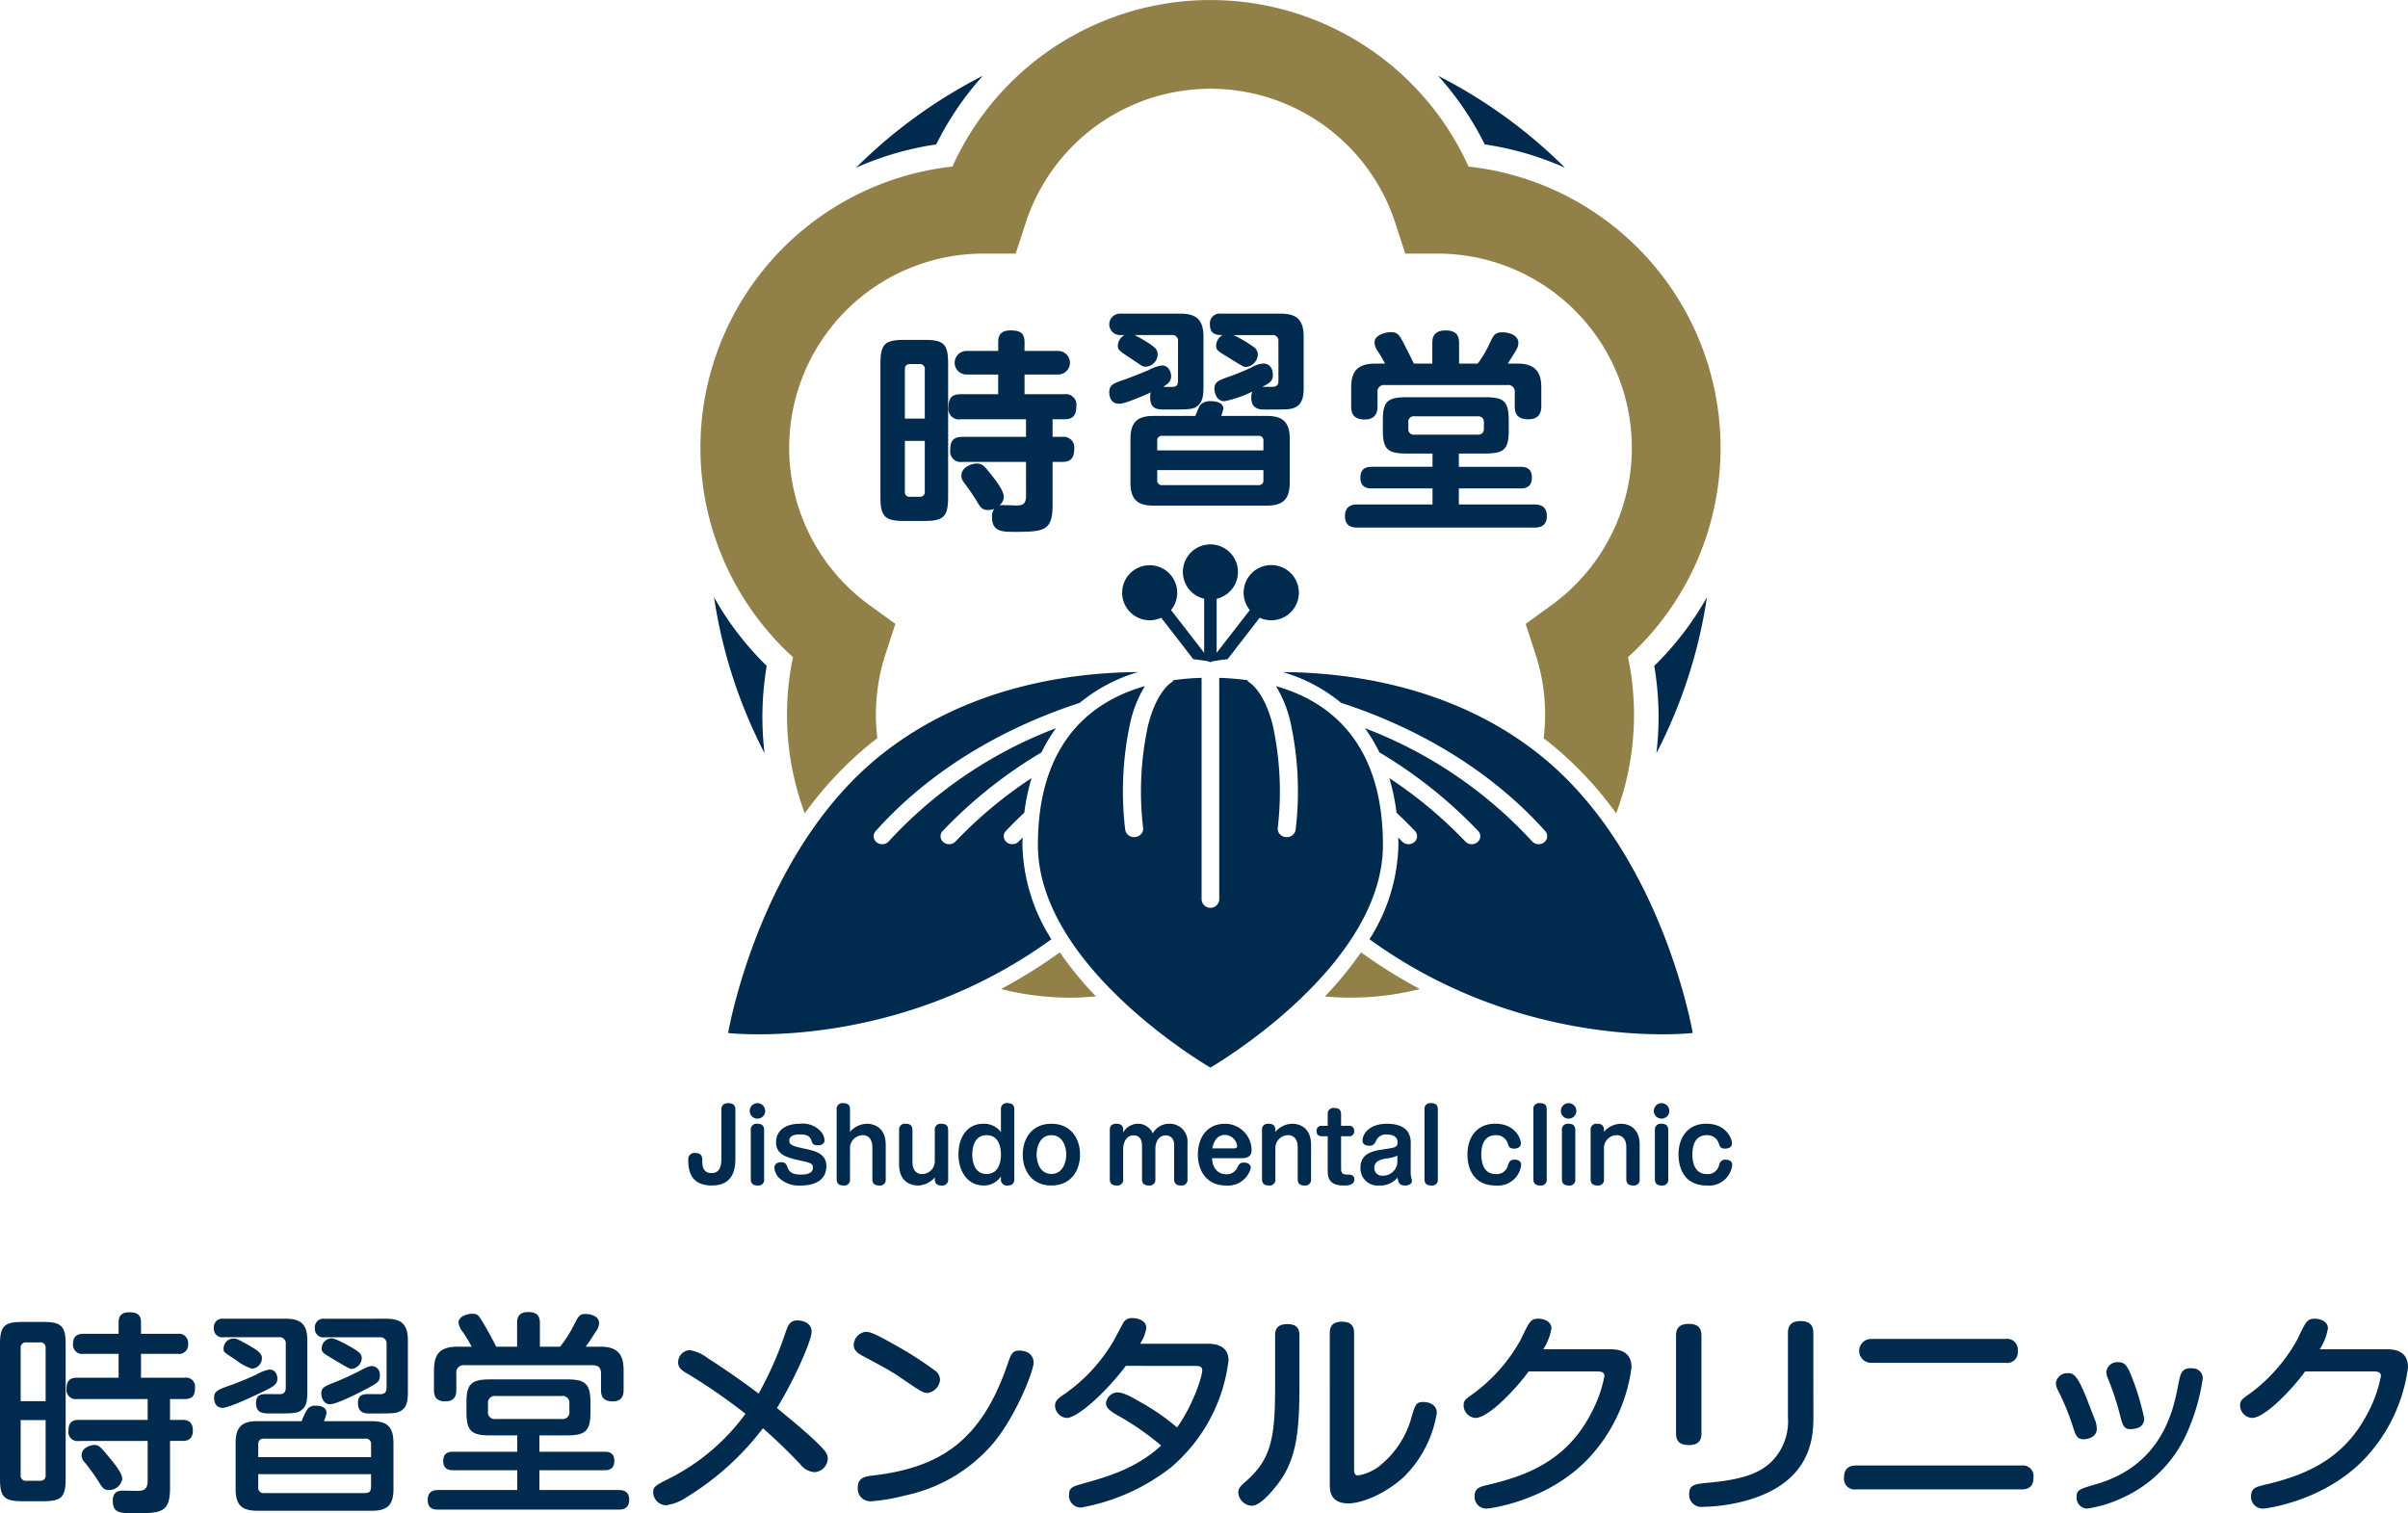 <svg xmlns="http://www.w3.org/2000/svg" width="366.306" height="230.232" viewBox="0 0 366.306 230.232">
  <g id="グループ_9263" data-name="グループ 9263" transform="translate(10956.736 16455.039)">
    <g id="グループ_9252" data-name="グループ 9252" transform="translate(-10956.736 -16255.427)">
      <path id="パス_48990" data-name="パス 48990" d="M219.253,364.553c0,2.717-.657,3.372-3.375,3.372h-3.242c-2.717,0-3.372-.655-3.372-3.372V344.02c0-2.685.623-3.372,3.372-3.372h3.242c2.719,0,3.375.654,3.375,3.372ZM216.206,352.7v-8.023a.8.8,0,0,0-.917-.917h-1.964a.8.8,0,0,0-.917.917V352.7Zm0,2.881h-3.8V363.9a.8.8,0,0,0,.917.917h1.964a.8.8,0,0,0,.917-.917Zm5.042,3.176a1.357,1.357,0,0,1-1.571-1.505c0-1.18.426-1.7,1.571-1.7h10.48v-3.176H220.986a1.388,1.388,0,0,1-1.6-1.54c0-1.114.392-1.7,1.6-1.7h6.32v-3.635H221.97a1.389,1.389,0,0,1-1.6-1.505c0-1.376.915-1.54,1.6-1.54h5.337v-1.735c0-.786.261-1.54,1.606-1.54,1.081,0,1.8.263,1.8,1.54v1.735h5.568a1.4,1.4,0,0,1,1.6,1.54,1.378,1.378,0,0,1-1.6,1.505h-5.568v3.635h6.615a1.368,1.368,0,0,1,1.6,1.539c0,1.081-.327,1.7-1.539,1.7h-2.259v3.176h1.931c.95,0,1.54.458,1.54,1.6,0,.949-.392,1.6-1.54,1.6h-1.931v7.14c0,3.765-1.343,3.865-5.4,3.865-2.1,0-3.309,0-3.309-1.9,0-1.539,1.079-1.539,1.572-1.539.36,0,2,.032,2.194.032.917,0,1.539-.2,1.539-1.539v-6.059Zm4.685,2.554c.721.885,1.932,2.358,1.932,3.21a2.03,2.03,0,0,1-2,1.7c-.786,0-.982-.262-1.638-1.343a31.855,31.855,0,0,0-2.063-2.849,1.589,1.589,0,0,1-.491-1.081c0-1.178,1.309-1.505,1.735-1.57.851-.1,1.115.23,2.522,1.931" transform="translate(-209.264 -339.141)" fill="#002a4e"/>
      <path id="パス_48991" data-name="パス 48991" d="M240.575,339.79c2.227,0,3.309.753,3.309,3.307v7.7c0,1.309-.067,2.291-.917,2.915-.655.491-1.213.491-4.586.491-1.244,0-2.293,0-2.293-1.606,0-1.343.853-1.343,1.867-1.343.295,0,1.669.034,1.932,0,.426-.065.719-.293.719-1.016v-6.582a.934.934,0,0,0-1.048-1.048h-8.384a1.285,1.285,0,0,1-1.505-1.374,1.3,1.3,0,0,1,1.505-1.441Zm-1.244,9.136c0,.917-.853,1.309-2.063,1.9-1.311.622-5.241,2.522-6.289,2.522-1.277,0-1.277-1.376-1.277-1.507,0-1.016.459-1.212,2.588-1.964.753-.262,2.947-1.146,3.8-1.574a6.689,6.689,0,0,1,2-.784c1.245,0,1.245,1.343,1.245,1.408m-4.323-5.077c1.834,1.049,1.964,1.441,1.964,1.966a1.607,1.607,0,0,1-1.54,1.571,7.706,7.706,0,0,1-2.456-1.343c-1.768-1.145-1.834-1.21-1.834-1.6a1.545,1.545,0,0,1,1.376-1.639c.491,0,.622-.032,2.489,1.048m18.7,11.528c2.162,0,3.275.721,3.275,3.307v7.041c0,2.489-1.016,3.275-3.275,3.275H236.285c-2.325,0-3.307-.819-3.307-3.275v-7.041c0-2.521,1.048-3.307,3.307-3.307h6.748a7.892,7.892,0,0,1,.95-1.933,1.472,1.472,0,0,1,1.178-.426c.392,0,1.636.033,1.636,1.114a4.807,4.807,0,0,1-.392,1.244Zm-.131,5.469v-1.9a.8.8,0,0,0-.917-.917H237.334c-.786,0-.918.458-.918.917v1.9Zm0,2.588H236.416V365.4a.8.8,0,0,0,.918.917H252.66c.588,0,.917-.23.917-.917Zm2.293-23.644c2.325,0,3.307.851,3.307,3.307v7.7c0,1.081,0,2.586-1.277,3.111-.689.295-.95.295-4.519.295-.624,0-1.8,0-1.8-1.572,0-1.376.852-1.376,1.8-1.376.295,0,1.57.034,1.834,0,.491-.1.721-.327.721-1.081v-6.516a.935.935,0,0,0-1.049-1.048h-8.35a1.285,1.285,0,0,1-1.505-1.374,1.3,1.3,0,0,1,1.505-1.441Zm-2.752,10.544c-.687.36-4.616,2.457-5.8,2.457-1.048,0-1.309-1.146-1.309-1.637,0-.885.458-1.081,2.226-1.77.984-.392,2.653-1.146,3.667-1.7,1.18-.623,1.508-.689,1.8-.689a1.246,1.246,0,0,1,1.212,1.309c0,.853,0,1.081-1.8,2.031m-4.846-4.126c-2.1-1.244-2.194-1.309-2.194-1.931a1.538,1.538,0,0,1,1.473-1.507c.786,0,3.406,1.572,3.537,1.671.525.327,1.079.686,1.079,1.341a1.714,1.714,0,0,1-1.571,1.639c-.262,0-.721-.263-2.325-1.213" transform="translate(-197.133 -338.774)" fill="#002a4e"/>
      <path id="パス_48992" data-name="パス 48992" d="M267.067,360.407h9.825c.49,0,1.57,0,1.57,1.374,0,1.441-1.081,1.441-1.57,1.441h-9.825v3.012h11.985c.491,0,1.669,0,1.669,1.475,0,1.505-1.178,1.505-1.669,1.505H251.741c-.59,0-1.671,0-1.671-1.472,0-1.508,1.18-1.508,1.671-1.508h11.952v-3.012h-9.659c-.493,0-1.606,0-1.606-1.408s1.081-1.408,1.606-1.408h9.659v-2.489H259.5c-2.784,0-3.535-.687-3.535-3.536v-1.443c0-2.749.654-3.535,3.535-3.535h11.789c2.752,0,3.538.655,3.538,3.535v1.443c0,2.816-.721,3.536-3.538,3.536h-4.224Zm3.143-15.981a19.277,19.277,0,0,0,2.227-3.536c.59-1.146.753-1.44,1.671-1.44.687,0,2.03.293,2.03,1.374a2.367,2.367,0,0,1-.59,1.44c-.654,1.048-.784,1.244-1.44,2.162H276.4c3.144,0,3.471,1.867,3.471,3.733v2.785c0,.523,0,1.8-1.637,1.8-1.669,0-1.8-.982-1.8-1.8v-2.425c0-.917-.426-1.277-1.277-1.277H255.7a1.116,1.116,0,0,0-1.277,1.277v2.425c0,.555,0,1.8-1.7,1.8s-1.7-1.21-1.7-1.8v-2.785c0-2.16.491-3.733,3.568-3.733h2.162a19.547,19.547,0,0,0-1.408-2.325,2.652,2.652,0,0,1-.59-1.343c0-.917,1.279-1.342,2.1-1.342.853,0,1.016.327,1.606,1.309.721,1.212,1.408,2.455,2.031,3.7h3.176v-3.57c0-.59.032-1.7,1.7-1.7,1.539,0,1.768.82,1.768,1.7v3.57Zm1.41,8.679a1.041,1.041,0,0,0-1.18-1.18H260.42a1.042,1.042,0,0,0-1.18,1.18v1.146a1.029,1.029,0,0,0,1.18,1.178h10.019a1.027,1.027,0,0,0,1.18-1.178Z" transform="translate(-185.007 -339.153)" fill="#002a4e"/>
      <path id="パス_48993" data-name="パス 48993" d="M276.82,348.075c-.917-.523-1.44-.95-1.44-1.7a1.852,1.852,0,0,1,1.736-1.9,5.928,5.928,0,0,1,2.749,1.212c.689.426,4.126,2.653,7.762,5.4a55.724,55.724,0,0,0,4.16-9.5c.327-.918.62-1.637,1.735-1.637.818,0,2.161.392,2.161,1.7,0,1.44-2.782,7.6-5.273,11.625,2.752,2.291,4.554,3.766,6.059,5.239,1.311,1.277,1.671,1.736,1.671,2.489a2.114,2.114,0,0,1-2.063,2.031,3,3,0,0,1-2.129-1.213c-1.932-2.03-3.57-3.6-5.667-5.469a42.242,42.242,0,0,1-11.592,10.48,7.178,7.178,0,0,1-3.21,1.244,2.025,2.025,0,0,1-1.9-1.966c0-.85.426-1.079,2.03-1.9a32.423,32.423,0,0,0,12.019-10.055,91.2,91.2,0,0,0-8.809-6.091" transform="translate(-172.22 -338.677)" fill="#002a4e"/>
      <path id="パス_48994" data-name="パス 48994" d="M296.935,343.006a54.9,54.9,0,0,1,6.32,4.061,1.757,1.757,0,0,1,.59,1.309,2.262,2.262,0,0,1-1.866,1.966c-.722,0-1.016-.2-4.257-2.424-1.475-1.016-3.734-2.194-5.635-3.21-.654-.36-1.374-.786-1.374-1.7a2.092,2.092,0,0,1,1.606-1.932c.719-.131,1.44.131,4.616,1.932m21.155,2.653c0,1.408-2.817,8.416-6.222,12.41a24.07,24.07,0,0,1-13.328,7.861,29.047,29.047,0,0,1-5.109.885,1.917,1.917,0,0,1-2.1-2.031c0-1.441.85-1.7,2.161-1.867,10.479-1.212,16.668-5.337,20.662-17.061.493-1.41.689-1.964,1.77-1.964a2.79,2.79,0,0,1,.753.1,1.737,1.737,0,0,1,1.408,1.671" transform="translate(-160.847 -338.028)" fill="#002a4e"/>
      <path id="パス_48995" data-name="パス 48995" d="M320.694,347c-3.242,4.289-7.433,7.926-9.005,7.926a1.939,1.939,0,0,1-1.768-1.867c0-.721.458-1.113,1.342-1.7a25.645,25.645,0,0,0,7.564-8.154c.2-.392,1.44-2.683,1.505-2.814a1.519,1.519,0,0,1,1.409-.657c.687,0,2.063.328,2.063,1.475a5.782,5.782,0,0,1-.95,2.424H333.17c1.834,0,3.144.721,3.144,2.521a25.314,25.314,0,0,1-8.811,16.342,31.147,31.147,0,0,1-13.621,6.059,1.8,1.8,0,0,1-1.834-1.9c0-1.146.556-1.309,2.194-1.768,3.764-1.048,8.055-2.293,11.821-5.762a40.569,40.569,0,0,0-6.614-4.586c-1.312-.753-1.77-1.212-1.77-1.865a1.816,1.816,0,0,1,1.7-1.639c.816,0,1.8.458,3.634,1.539a32.678,32.678,0,0,1,5.469,3.8c2.457-3.438,3.831-7.76,3.831-8.677,0-.689-.558-.689-1.277-.689Z" transform="translate(-149.429 -338.811)" fill="#002a4e"/>
      <path id="パス_48996" data-name="パス 48996" d="M336.705,350.131c0,7.073-.623,10.71-2.817,13.983-.295.426-2.816,3.962-4.421,3.962a2.152,2.152,0,0,1-2.062-1.964c0-.59.228-.949.949-1.572,4-3.406,4.651-6.582,4.651-14.508v-7.891c0-.689.164-1.7,1.834-1.7,1.277,0,1.867.49,1.867,1.7Zm4.617-8.318c0-.818.23-1.735,1.832-1.735,1.245,0,1.867.491,1.867,1.735v20.565c0,.592,0,1.081.623,1.081a7.227,7.227,0,0,0,3.21-1.408,14.376,14.376,0,0,0,4.747-6.91c.721-2.521.82-2.849,2-2.849.493,0,2,.2,2,1.671a17.662,17.662,0,0,1-4.978,9.693c-3.111,2.849-6.679,4.061-8.449,4.061-2.848,0-2.848-2.03-2.848-2.849Z" transform="translate(-139.035 -338.603)" fill="#002a4e"/>
      <path id="パス_48997" data-name="パス 48997" d="M371.3,344.441c2.392,0,3.144,1.212,3.144,2.75a24.923,24.923,0,0,1-6.55,13.853c-6.156,6.517-15.031,7.629-15.457,7.629a1.775,1.775,0,0,1-1.866-1.867c0-1.244.818-1.44,1.866-1.7,5.764-1.342,11.987-3.536,15.783-10.774a20.044,20.044,0,0,0,2.1-5.8c0-.687-.523-.721-1.343-.721H358.789c-1.6,2.259-5.992,7.075-8.087,7.075a1.947,1.947,0,0,1-1.8-1.867c0-.786.23-.95,1.572-1.9A25.47,25.47,0,0,0,357.579,343c1.376-2.881,1.539-3.21,2.719-3.21.721,0,1.964.362,1.964,1.475a8.444,8.444,0,0,1-1.244,3.176Z" transform="translate(-126.257 -338.774)" fill="#002a4e"/>
      <path id="パス_48998" data-name="パス 48998" d="M373.033,357.078c0,.753-.163,1.8-1.9,1.8-1.344,0-1.966-.525-1.966-1.8V342.243c0-.786.2-1.8,1.931-1.8,1.312,0,1.932.523,1.932,1.8Zm17.03-2.556c0,3.176-.263,9.793-9.76,12.674a26.732,26.732,0,0,1-7.04,1.081,1.849,1.849,0,0,1-2.1-1.9c0-1.508.851-1.574,3.243-1.8,5.533-.523,8.218-1.7,9.986-3.964a8.716,8.716,0,0,0,1.8-5.958V341.85c0-.719.131-1.834,1.9-1.834,1.406,0,1.964.622,1.964,1.834Z" transform="translate(-114.208 -338.64)" fill="#002a4e"/>
      <path id="パス_48999" data-name="パス 48999" d="M412.183,360.976a1.618,1.618,0,0,1,1.832,1.8c0,1.54-.883,1.834-1.832,1.834H387.065a1.625,1.625,0,0,1-1.867-1.8c0-1.408.786-1.834,1.867-1.834Zm-2.425-19.256a1.64,1.64,0,0,1,1.867,1.834,1.619,1.619,0,0,1-1.867,1.8h-20.4a1.818,1.818,0,1,1,0-3.635Z" transform="translate(-104.68 -337.627)" fill="#002a4e"/>
      <path id="パス_49000" data-name="パス 49000" d="M407.962,353.632a37.656,37.656,0,0,0-2.226-5.4,2.456,2.456,0,0,1-.327-1.113,1.723,1.723,0,0,1,1.867-1.507c.686,0,1.343,0,3.012,4.354.36.95,1.016,2.588,1.115,2.883a3.628,3.628,0,0,1,.228,1.21c0,1.378-1.507,1.606-2.03,1.606-.982,0-1.212-.655-1.639-2.03m19.781-7.172a31.361,31.361,0,0,1-2.39,8.219,19.525,19.525,0,0,1-9.954,9.954,18.733,18.733,0,0,1-5.241,1.574,1.655,1.655,0,0,1-1.6-1.77c0-1.081.458-1.212,3.045-1.964,10.118-2.948,11.756-11.56,12.443-15.227.295-1.475.459-2.392,1.867-2.392a3.331,3.331,0,0,1,.491.032,1.5,1.5,0,0,1,1.343,1.574m-12.575,5.566a40.539,40.539,0,0,0-1.832-5.566,3.06,3.06,0,0,1-.263-1.048,1.673,1.673,0,0,1,1.834-1.473c.95,0,1.309.458,1.964,2.03a39.555,39.555,0,0,1,1.966,6.517c0,1.343-1.146,1.636-2.162,1.636-.982,0-1.178-.818-1.507-2.1" transform="translate(-92.666 -336.308)" fill="#002a4e"/>
      <path id="パス_49001" data-name="パス 49001" d="M445.381,344.441c2.392,0,3.144,1.212,3.144,2.75a24.922,24.922,0,0,1-6.55,13.853c-6.156,6.517-15.031,7.629-15.457,7.629a1.775,1.775,0,0,1-1.866-1.867c0-1.244.818-1.44,1.866-1.7,5.764-1.342,11.987-3.536,15.783-10.774a20.044,20.044,0,0,0,2.1-5.8c0-.687-.523-.721-1.343-.721H432.871c-1.6,2.259-5.992,7.075-8.087,7.075a1.947,1.947,0,0,1-1.8-1.867c0-.786.23-.95,1.572-1.9A25.469,25.469,0,0,0,431.661,343c1.376-2.881,1.539-3.21,2.719-3.21.721,0,1.964.362,1.964,1.475a8.444,8.444,0,0,1-1.244,3.176Z" transform="translate(-82.219 -338.774)" fill="#002a4e"/>
    </g>
    <g id="グループ_9251" data-name="グループ 9251" transform="translate(-10852.043 -16455.039)">
      <path id="パス_49002" data-name="パス 49002" d="M290.926,235.186a46.452,46.452,0,0,1,12.212-3.552,46.46,46.46,0,0,1,7.091-10.44,76.624,76.624,0,0,0-19.3,13.993" transform="translate(-265.413 -209.662)" fill="#002a4e"/>
      <path id="パス_49003" data-name="パス 49003" d="M353.562,231.633a46.483,46.483,0,0,1,12.21,3.551,76.532,76.532,0,0,0-19.3-13.99,46.461,46.461,0,0,1,7.089,10.439" transform="translate(-232.393 -209.661)" fill="#002a4e"/>
      <path id="パス_49004" data-name="パス 49004" d="M285.4,281.39a46.457,46.457,0,0,1-8.011-10.437,75.773,75.773,0,0,0,7.684,23.721,46.4,46.4,0,0,1,.327-13.283" transform="translate(-273.46 -180.082)" fill="#002a4e"/>
      <path id="パス_49005" data-name="パス 49005" d="M375.1,270.954a46.411,46.411,0,0,1-8.01,10.437,46.392,46.392,0,0,1,.328,13.282,75.759,75.759,0,0,0,7.682-23.719" transform="translate(-220.137 -180.082)" fill="#002a4e"/>
      <path id="パス_49006" data-name="パス 49006" d="M282.1,327.582c0,1.59-.265,4.166-3.578,4.166-3.5,0-3.592-2.679-3.592-3.989a.932.932,0,0,1,1.046-.957c.957,0,1.089.56,1.089,1.089,0,.722,0,1.972,1.414,1.972,1.4,0,1.486-1.368,1.486-2.31v-7.333c0-.529.236-1,1.06-1,.765,0,1.075.368,1.075,1Z" transform="translate(-274.925 -151.389)" fill="#002a4e"/>
      <path id="パス_49007" data-name="パス 49007" d="M283.148,320.4a1.178,1.178,0,1,1-1.178-1.177,1.182,1.182,0,0,1,1.178,1.177m-.163,10.38a.857.857,0,0,1-.971.971c-.649,0-1.06-.234-1.06-.971v-7.464a.867.867,0,0,1,.985-.957c.59,0,1.046.191,1.046.957Z" transform="translate(-271.438 -151.389)" fill="#002a4e"/>
      <path id="パス_49008" data-name="パス 49008" d="M290.375,322.571a2.317,2.317,0,0,1,.4,1.134c0,.545-.515.765-1.016.765-.692,0-.853-.309-.926-.56-.222-.81-.649-1.1-1.8-1.1-.338,0-1.62,0-1.62.942,0,.706.619.853,2.43,1.25,1.59.34,3.21.765,3.21,2.65,0,1.856-1.4,2.931-3.873,2.931a4.4,4.4,0,0,1-3.208-1.046,2.52,2.52,0,0,1-.826-1.663c0-.472.368-.839,1-.839.708,0,.824.309,1.032.867.265.708.824,1.017,2.046,1.017.4,0,1.781,0,1.781-1.032,0-.662-.206-.721-2.443-1.221-1.87-.427-3.167-.973-3.167-2.68,0-1.531,1.15-2.8,3.637-2.8a3.663,3.663,0,0,1,3.342,1.384" transform="translate(-270.038 -150.22)" fill="#002a4e"/>
      <path id="パス_49009" data-name="パス 49009" d="M296.55,330.778a.868.868,0,0,1-.987.971c-.633,0-1.044-.234-1.044-.971v-4.814c0-.309,0-1.87-1.5-1.87a1.957,1.957,0,0,0-1.9,2.031v4.653a.86.86,0,0,1-.971.971c-.635,0-1.06-.22-1.06-.971v-10.6a.868.868,0,0,1,.985-.957c.633,0,1.046.207,1.046.957v3.415a3.476,3.476,0,0,1,2.577-1.236c.619,0,2.856.206,2.856,3.238Z" transform="translate(-266.507 -151.389)" fill="#002a4e"/>
      <path id="パス_49010" data-name="パス 49010" d="M295.044,322.145a.864.864,0,0,1,.987-.957c.633,0,1.044.22,1.044.957v4.814c0,.309,0,1.885,1.5,1.885a1.957,1.957,0,0,0,1.9-2.031v-4.667a.856.856,0,0,1,.973-.957c.633,0,1.059.206,1.059.957v7.464a.872.872,0,0,1-.985.971c-.633,0-1.046-.22-1.046-.971v-.265a3.472,3.472,0,0,1-2.561,1.236c-.635,0-2.872-.206-2.872-3.238Z" transform="translate(-262.965 -150.22)" fill="#002a4e"/>
      <path id="パス_49011" data-name="パス 49011" d="M307.169,320.177a.871.871,0,0,1,.987-.957c.619,0,1.044.207,1.044.957v10.6c0,.427-.118.973-1,.973a.89.89,0,0,1-1.03-.973v-.411a3.089,3.089,0,0,1-2.636,1.384c-2.459,0-3.827-2.194-3.827-4.726,0-2.636,1.354-4.667,3.768-4.667a3.22,3.22,0,0,1,2.695,1.266Zm-4.358,6.875c0,.368,0,2.945,2.18,2.945s2.178-2.577,2.178-2.945c0-.4,0-2.959-2.178-2.959s-2.18,2.562-2.18,2.959" transform="translate(-259.599 -151.39)" fill="#002a4e"/>
      <path id="パス_49012" data-name="パス 49012" d="M315.556,325.883c0,2.43-1.384,4.7-4.358,4.7s-4.358-2.267-4.358-4.7c0-2.4,1.354-4.7,4.358-4.7s4.358,2.3,4.358,4.7m-6.611,0c0,1.223.56,2.945,2.253,2.945s2.267-1.722,2.267-2.945c0-1.178-.531-2.959-2.267-2.959-1.752,0-2.253,1.826-2.253,2.959" transform="translate(-255.953 -150.22)" fill="#002a4e"/>
      <path id="パス_49013" data-name="パス 49013" d="M326.966,329.608a.869.869,0,0,1-.987.971c-.6,0-1.044-.206-1.044-.971v-5.168c0-1.384-.987-1.486-1.28-1.486-1.091,0-1.575,1.075-1.575,2v4.653a.871.871,0,0,1-.987.971c-.545,0-1.046-.161-1.046-.971v-5.123c0-1.339-.839-1.531-1.28-1.531-1.531,0-1.59,1.942-1.59,1.987v4.667a.858.858,0,0,1-.973.971c-.6,0-1.059-.206-1.059-.971v-7.464c0-.266.029-.957.985-.957.59,0,1.046.175,1.046.957v.383a2.589,2.589,0,0,1,2.267-1.339,2.443,2.443,0,0,1,2.237,1.472,2.836,2.836,0,0,1,2.5-1.472,2.7,2.7,0,0,1,2.782,2.959Z" transform="translate(-251.016 -150.22)" fill="#002a4e"/>
      <path id="パス_49014" data-name="パス 49014" d="M325.7,326.429c.073,1.722,1.119,2.443,2.149,2.443a1.743,1.743,0,0,0,1.708-1.044c.206-.427.368-.735,1-.735.529,0,1.044.249,1.044.839a3.6,3.6,0,0,1-3.784,2.65c-2.943,0-4.268-2.253-4.268-4.712,0-2.664,1.472-4.681,4.107-4.681a4.042,4.042,0,0,1,4.063,4.034c0,1.207-1.193,1.207-1.516,1.207Zm3.356-1.5c.206,0,.47-.045.47-.354a1.923,1.923,0,0,0-1.84-1.693c-1.059,0-1.693.765-1.944,2.047Z" transform="translate(-246.019 -150.22)" fill="#002a4e"/>
      <path id="パス_49015" data-name="パス 49015" d="M337.131,329.608a.868.868,0,0,1-.987.971c-.633,0-1.044-.234-1.044-.971v-4.814c0-.309,0-1.87-1.5-1.87a1.957,1.957,0,0,0-1.9,2.031v4.653a.86.86,0,0,1-.971.971c-.635,0-1.06-.22-1.06-.971v-7.464a.867.867,0,0,1,.985-.957c.633,0,1.046.22,1.046.957v.279a3.476,3.476,0,0,1,2.577-1.236c.619,0,2.856.206,2.856,3.238Z" transform="translate(-242.384 -150.22)" fill="#002a4e"/>
      <path id="パス_49016" data-name="パス 49016" d="M336.569,320.639a.864.864,0,0,1,.987-.957c.633,0,1.044.22,1.044.957v1.752h1.164a.732.732,0,0,1,.824.794.722.722,0,0,1-.824.8H338.6v5.005c0,.751.472.826.973.826.4,0,1.044,0,1.044.749,0,.9-1.193.914-1.516.914-1.8,0-2.532-.619-2.532-2.208v-5.286h-.855c-.383,0-.839-.132-.839-.78a.735.735,0,0,1,.839-.81h.855Z" transform="translate(-239.287 -151.115)" fill="#002a4e"/>
      <path id="パス_49017" data-name="パス 49017" d="M346.7,328.7a3.011,3.011,0,0,0,.073.6c.016.089.118.486.118.561,0,.6-.678.721-1.044.721-.824,0-1-.368-1.15-1.193a3.383,3.383,0,0,1-2.782,1.193,2.617,2.617,0,0,1-2.856-2.723c0-2.253,2.076-2.562,3.46-2.768,1.929-.295,2.178-.325,2.178-1.119,0-1.075-1.207-1.148-1.59-1.148a1.617,1.617,0,0,0-1.618.839c-.266.56-.413.869-1.1.869-.177,0-1.016-.029-1.016-.794s.751-2.548,3.784-2.548c.706,0,2.341.118,3.092,1.207a2.955,2.955,0,0,1,.456,1.679Zm-2.031-2.664a4.65,4.65,0,0,1-1.634.426c-1.119.177-1.87.517-1.87,1.429a1.163,1.163,0,0,0,1.268,1.193,2.159,2.159,0,0,0,2.237-1.944Z" transform="translate(-236.799 -150.22)" fill="#002a4e"/>
      <path id="パス_49018" data-name="パス 49018" d="M347.2,330.778a.86.86,0,0,1-.971.971c-.633,0-1.06-.22-1.06-.971v-10.6a.868.868,0,0,1,.985-.957c.633,0,1.046.207,1.046.957Z" transform="translate(-233.17 -151.389)" fill="#002a4e"/>
      <path id="パス_49019" data-name="パス 49019" d="M357.395,324.161c0,.765-.824.81-1.03.81-.708,0-.81-.325-.958-.765a1.823,1.823,0,0,0-1.824-1.282c-1.931,0-2.208,1.826-2.208,2.945,0,.914.2,2.974,2.208,2.974a1.739,1.739,0,0,0,1.84-1.311c.19-.544.309-.883,1.028-.883.163,0,.989.03.989.81a3.547,3.547,0,0,1-3.889,3.122c-3.342,0-4.283-2.591-4.283-4.7,0-2.738,1.516-4.7,4.225-4.7,3,0,3.9,2.237,3.9,2.974" transform="translate(-230.732 -150.22)" fill="#002a4e"/>
      <path id="パス_49020" data-name="パス 49020" d="M357.589,330.778a.86.86,0,0,1-.971.971c-.633,0-1.06-.22-1.06-.971v-10.6a.868.868,0,0,1,.985-.957c.633,0,1.046.207,1.046.957Z" transform="translate(-226.993 -151.389)" fill="#002a4e"/>
      <path id="パス_49021" data-name="パス 49021" d="M360.538,320.4a1.178,1.178,0,1,1-1.178-1.177,1.182,1.182,0,0,1,1.178,1.177m-.163,10.38a.857.857,0,0,1-.971.971c-.649,0-1.06-.234-1.06-.971v-7.464a.867.867,0,0,1,.985-.957c.59,0,1.046.191,1.046.957Z" transform="translate(-225.433 -151.389)" fill="#002a4e"/>
      <path id="パス_49022" data-name="パス 49022" d="M368.482,329.608a.868.868,0,0,1-.987.971c-.633,0-1.044-.234-1.044-.971v-4.814c0-.309,0-1.87-1.5-1.87a1.957,1.957,0,0,0-1.9,2.031v4.653a.86.86,0,0,1-.973.971c-.633,0-1.059-.22-1.059-.971v-7.464a.867.867,0,0,1,.985-.957c.633,0,1.046.22,1.046.957v.279a3.476,3.476,0,0,1,2.577-1.236c.619,0,2.856.206,2.856,3.238Z" transform="translate(-223.747 -150.22)" fill="#002a4e"/>
      <path id="パス_49023" data-name="パス 49023" d="M369.406,320.4a1.178,1.178,0,1,1-1.178-1.177,1.182,1.182,0,0,1,1.178,1.177m-.163,10.38a.857.857,0,0,1-.971.971c-.649,0-1.06-.234-1.06-.971v-7.464a.867.867,0,0,1,.985-.957c.59,0,1.046.191,1.046.957Z" transform="translate(-220.162 -151.389)" fill="#002a4e"/>
      <path id="パス_49024" data-name="パス 49024" d="M377.532,324.161c0,.765-.824.81-1.03.81-.708,0-.81-.325-.958-.765a1.82,1.82,0,0,0-1.824-1.282c-1.929,0-2.208,1.826-2.208,2.945,0,.914.206,2.974,2.208,2.974a1.737,1.737,0,0,0,1.84-1.311c.191-.544.309-.883,1.03-.883.163,0,.987.03.987.81a3.547,3.547,0,0,1-3.887,3.122c-3.342,0-4.284-2.591-4.284-4.7,0-2.738,1.516-4.7,4.225-4.7,3,0,3.9,2.237,3.9,2.974" transform="translate(-218.761 -150.22)" fill="#002a4e"/>
      <path id="パス_49025" data-name="パス 49025" d="M303.557,270.829c0,2.964-.649,3.647-3.647,3.647h-3c-2.963,0-3.647-.651-3.647-3.647V250.572c0-3,.651-3.647,3.647-3.647h3c2.962,0,3.647.585,3.647,3.647Zm-3.549-11.92v-7.491a.724.724,0,0,0-.815-.813h-1.432c-.521,0-.783.26-.783.813v7.491Zm0,3.387h-3.029v7.719a.692.692,0,0,0,.783.783h1.432c.521,0,.815-.23.815-.783Zm15.4,3.192h-9.672a1.6,1.6,0,0,1-1.858-1.792c0-1.4.489-2.017,1.858-2.017h9.672v-2.672h-9.965a1.585,1.585,0,0,1-1.824-1.791c0-1.368.424-2.019,1.824-2.019h5.732v-3H306.39a1.792,1.792,0,1,1,0-3.583h4.788v-1.368c0-1.172.521-1.759,1.888-1.759,1.239,0,2.117.262,2.117,1.759v1.368H320.2a1.794,1.794,0,1,1,0,3.583h-5.016v3h5.992a1.613,1.613,0,0,1,1.889,1.791c0,1.205-.359,2.019-1.791,2.019H319.45v2.672h1.563a1.6,1.6,0,0,1,1.727,1.822c0,1.009-.261,1.987-1.727,1.987H319.45v6.545c0,3.844-1.174,4.1-5.635,4.1-2.019,0-3.581,0-3.581-2.247a2.012,2.012,0,0,1,.325-1.239,2.822,2.822,0,0,1-.88.163c-.977,0-1.205-.391-1.856-1.5-.391-.651-1.075-1.628-1.368-2.02-.651-.879-.879-1.138-.879-1.693,0-1.366,1.628-1.856,2.314-1.856.91,0,1.138.327,2.408,1.923.555.716,1.727,2.215,1.727,3.127a1.722,1.722,0,0,1-.652,1.3c.391-.067,2.28.032,2.671.032.88-.032,1.368-.23,1.368-1.5Z" transform="translate(-264.022 -195.217)" fill="#002a4e"/>
      <path id="パス_49026" data-name="パス 49026" d="M325.552,248.087a.845.845,0,0,0-.945-.946H318.94a24.711,24.711,0,0,1,2.345,1.368c.781.553,1.172.88,1.172,1.6a1.919,1.919,0,0,1-1.856,1.856c-.456,0-.521-.129-2.149-1.205-1.792-1.2-2.052-1.3-2.052-2.05a1.97,1.97,0,0,1,1.009-1.564h-.553a1.633,1.633,0,1,1,0-3.256h9.021c2.312,0,3.549.781,3.549,3.517v7.425c0,1.335-.032,2.409-.944,3.125-.684.521-1.3.521-4.755.521-1.3,0-2.411,0-2.411-1.888a1.864,1.864,0,0,1,.1-.718c-.88.391-3.844,1.727-4.82,1.727-1.5,0-1.5-1.531-1.5-1.727,0-1.172.652-1.4,2.508-2.019.716-.26,2.8-1.075,3.517-1.4a6.037,6.037,0,0,1,1.987-.682c1.107,0,1.4,1.172,1.4,1.628,0,.945-.749,1.336-1.237,1.628.26,0,1.4.032,1.628,0,.424-.065.652-.292.652-.944Zm13.483,11.365c2.377,0,3.517.847,3.517,3.517v6.579c0,2.637-1.076,3.549-3.517,3.549h-17.2c-2.377,0-3.517-.847-3.517-3.549V262.97c0-2.7,1.172-3.517,3.517-3.517h6.351c.587-1.433.652-1.6.912-1.824a2.163,2.163,0,0,1,1.4-.422c.325,0,1.955,0,1.955,1.172a10.187,10.187,0,0,1-.327,1.075Zm-.49,5.243v-1.433a.691.691,0,0,0-.781-.781H323.174a.691.691,0,0,0-.783.781V264.7Zm0,3H322.392v1.5a.692.692,0,0,0,.783.783h14.589a.692.692,0,0,0,.781-.783Zm2.28-19.6a.842.842,0,0,0-.944-.946h-5.895a19.944,19.944,0,0,1,3.224,1.921,1.429,1.429,0,0,1,.488,1.011A2.007,2.007,0,0,1,335.94,252c-.456,0-.521-.1-2.344-1.205-2.052-1.269-2.248-1.3-2.248-2.084a1.937,1.937,0,0,1,.977-1.564c-.781,0-1.921,0-1.921-1.628a1.5,1.5,0,0,1,1.725-1.628h9.021c2.411,0,3.517.879,3.517,3.517v7.425c0,1.172,0,2.735-1.3,3.321-.716.325-1.075.325-4.657.325-.619,0-2.019,0-2.019-1.824a2.671,2.671,0,0,1,.163-.91,16.917,16.917,0,0,1-4.233,1.465c-1.336,0-1.531-1.5-1.531-1.889,0-1.075.684-1.3,2.247-1.856a34.574,34.574,0,0,0,3.355-1.368,3.986,3.986,0,0,1,1.824-.619c.879,0,1.465.619,1.465,1.725,0,.912-.391,1.205-1.628,1.824h1.6c.781-.032.879-.456.879-1.009Z" transform="translate(-251.045 -196.172)" fill="#002a4e"/>
      <path id="パス_49027" data-name="パス 49027" d="M354.907,266.237h9.281c.587,0,1.824,0,1.824,1.628,0,1.661-1.237,1.661-1.824,1.661h-9.281v2.443h11.4c.587,0,1.987,0,1.987,1.757s-1.4,1.76-1.987,1.76H339.537c-.521,0-1.955,0-1.955-1.727,0-1.791,1.4-1.791,1.955-1.791H350.9v-2.443H341.75c-.553,0-1.822,0-1.822-1.628,0-1.661,1.237-1.661,1.822-1.661H350.9v-2.02h-3.941c-2.931,0-3.615-.651-3.615-3.615v-1.335c0-2.931.619-3.615,3.615-3.615h11.92c2.9,0,3.615.587,3.615,3.615V260.6c0,2.964-.651,3.615-3.615,3.615h-3.973Zm2.867-15.7a16.935,16.935,0,0,0,1.856-3.159c.553-1.172.781-1.6,1.921-1.6.716,0,2.409.293,2.409,1.6,0,.651-.228,1.009-1.628,3.159H363.9c3.549,0,3.549,2.508,3.549,3.908v2.443c0,.619,0,2.116-1.955,2.116-1.985,0-2.084-1.172-2.084-2.116v-1.953a1,1,0,0,0-1.14-1.142H343.639a.993.993,0,0,0-1.107,1.142v1.985c0,.587,0,2.117-1.921,2.117-2.02,0-2.085-1.269-2.085-2.117v-2.475c0-1.824.2-3.908,3.616-3.908h1.531a20.267,20.267,0,0,0-1.075-1.856,2.577,2.577,0,0,1-.521-1.368c0-1.14,1.66-1.563,2.507-1.563.977,0,1.271.456,1.792,1.432.585,1.108,1.14,2.248,1.693,3.355h2.8v-3.093c0-.684.064-1.955,2.019-1.955,1.759,0,2.052.912,2.052,1.955v3.093Zm.944,8.956c0-.749-.456-.944-.977-.944h-9.575a.83.83,0,0,0-.944.944v.912a.83.83,0,0,0,.944.944h9.575c.587,0,.977-.228.977-.944Z" transform="translate(-237.678 -195.217)" fill="#002a4e"/>
      <path id="パス_49028" data-name="パス 49028" d="M344.5,279.9a18.3,18.3,0,0,1,2.2,5.451,49.18,49.18,0,0,1,.792,16.41,1.344,1.344,0,0,1-1.358,1.113,1.523,1.523,0,0,1-.169-.008,1.4,1.4,0,0,1-.942-.518,1.208,1.208,0,0,1-.249-.91,47.427,47.427,0,0,0-.745-15.514c-1.264-5.12-3.43-6.481-3.452-6.494a1.334,1.334,0,0,1-.445-.435,39.572,39.572,0,0,0-4.259-.352v33.735a1.347,1.347,0,0,1-2.687,0V278.639a39.6,39.6,0,0,0-4.259.354,1.317,1.317,0,0,1-.451.437c-.014.01-2.183,1.379-3.444,6.491a47.378,47.378,0,0,0-.745,15.514,1.208,1.208,0,0,1-.249.91,1.407,1.407,0,0,1-.942.518,1.56,1.56,0,0,1-.169.008,1.343,1.343,0,0,1-1.358-1.113,49.133,49.133,0,0,1,.792-16.41,18.282,18.282,0,0,1,2.2-5.451c-9.549,2.717-16.275,10.015-16.275,24.166,0,18.706,26.241,33.871,26.241,33.871s26.243-15.165,26.243-33.871c0-14.152-6.727-21.449-16.278-24.166" transform="translate(-255.092 -175.513)" fill="#002a4e"/>
      <path id="パス_49029" data-name="パス 49029" d="M322.261,277.063l4.884,6.308c1.161.131,1.889.25,2.057.279a2.329,2.329,0,0,1,.55.174,2.388,2.388,0,0,1,.548-.174c.171-.029.9-.147,2.058-.279l4.884-6.308a4.2,4.2,0,1,0-1.5-1.166L330.7,282.4v-8.227a4.189,4.189,0,1,0-1.9,0V282.4l-5.038-6.505a4.186,4.186,0,1,0-1.5,1.166" transform="translate(-250.313 -183.08)" fill="#002a4e"/>
      <path id="パス_49030" data-name="パス 49030" d="M290.176,313.938A42.869,42.869,0,0,0,291.97,337.7,55.388,55.388,0,0,1,302.058,327c.316-.252.636-.483.953-.727a29.534,29.534,0,0,1,1.22-12.733l1.518-4.664L301.779,306a29.55,29.55,0,0,1,17.37-53.457h4.909l1.516-4.664a29.564,29.564,0,0,1,56.225,0l1.515,4.664h4.911A29.55,29.55,0,0,1,405.6,306l-3.97,2.881,1.518,4.664a29.532,29.532,0,0,1,1.218,12.744c.313.239.628.467.939.716a55.386,55.386,0,0,1,10.1,10.708,42.892,42.892,0,0,0,1.8-23.773A43.056,43.056,0,0,0,392.94,239.3a43.077,43.077,0,0,0-78.506,0,43.055,43.055,0,0,0-24.258,74.643" transform="translate(-274.24 -213.961)" fill="#918149"/>
      <path id="パス_49031" data-name="パス 49031" d="M313.716,304.83a77.32,77.32,0,0,1-8.947,5.582,42.9,42.9,0,0,0,10.523,1.317c1.307,0,2.613-.081,3.916-.2a53.316,53.316,0,0,1-5.493-6.7" transform="translate(-257.184 -159.944)" fill="#918149"/>
      <path id="パス_49032" data-name="パス 49032" d="M341.167,304.83a53.462,53.462,0,0,1-5.507,6.714,42.968,42.968,0,0,0,14.457-1.13,77.587,77.587,0,0,1-8.95-5.584" transform="translate(-238.821 -159.944)" fill="#918149"/>
      <path id="パス_49033" data-name="パス 49033" d="M323.533,303.263c-.2.2-.4.4-.595.606a1.34,1.34,0,0,1-.974.408,1.357,1.357,0,0,1-.85-.293,1.176,1.176,0,0,1-.45-.844,1.15,1.15,0,0,1,.325-.882q1.385-1.456,2.8-2.778a31.713,31.713,0,0,1,1.1-5.262,66.594,66.594,0,0,0-11.566,9.65,1.34,1.34,0,0,1-.974.408,1.357,1.357,0,0,1-.85-.293,1.172,1.172,0,0,1-.45-.842,1.153,1.153,0,0,1,.325-.882A70.567,70.567,0,0,1,326.4,290.307a23.348,23.348,0,0,1,2.21-3.68,66.708,66.708,0,0,0-25.44,17.214,1.337,1.337,0,0,1-1,.437,1.375,1.375,0,0,1-.82-.27,1.192,1.192,0,0,1-.477-.832,1.149,1.149,0,0,1,.3-.888c9.838-11,22.343-16.686,31.049-19.516a24.968,24.968,0,0,1,8.873-4.684c-10.1.065-25.994,2.127-39.137,12.638C283.4,305.563,278.732,333,278.732,333s25.361,3.006,49.174-14.261a27.861,27.861,0,0,1-4.407-14.344c0-.383.024-.751.033-1.127" transform="translate(-272.662 -175.841)" fill="#002a4e"/>
      <path id="パス_49034" data-name="パス 49034" d="M370.791,290.724c-13.143-10.511-29.041-12.572-39.139-12.636a24.934,24.934,0,0,1,8.875,4.684c8.707,2.83,21.211,8.518,31.047,19.514a1.158,1.158,0,0,1,.295.89,1.179,1.179,0,0,1-.477.831,1.363,1.363,0,0,1-.819.271,1.343,1.343,0,0,1-1-.437,66.738,66.738,0,0,0-25.438-17.214,23.34,23.34,0,0,1,2.21,3.68,70.546,70.546,0,0,1,15.021,11.952,1.156,1.156,0,0,1-.124,1.724,1.36,1.36,0,0,1-.851.295,1.342,1.342,0,0,1-.974-.41,66.581,66.581,0,0,0-11.565-9.648,31.917,31.917,0,0,1,1.1,5.262q1.414,1.325,2.8,2.777a1.155,1.155,0,0,1-.126,1.724,1.367,1.367,0,0,1-1.824-.115c-.2-.207-.4-.4-.592-.6.01.376.032.743.032,1.127a27.854,27.854,0,0,1-4.405,14.342c23.811,17.268,49.174,14.261,49.174,14.261s-4.665-27.431-23.222-42.27" transform="translate(-241.204 -175.841)" fill="#002a4e"/>
    </g>
  </g>
</svg>

